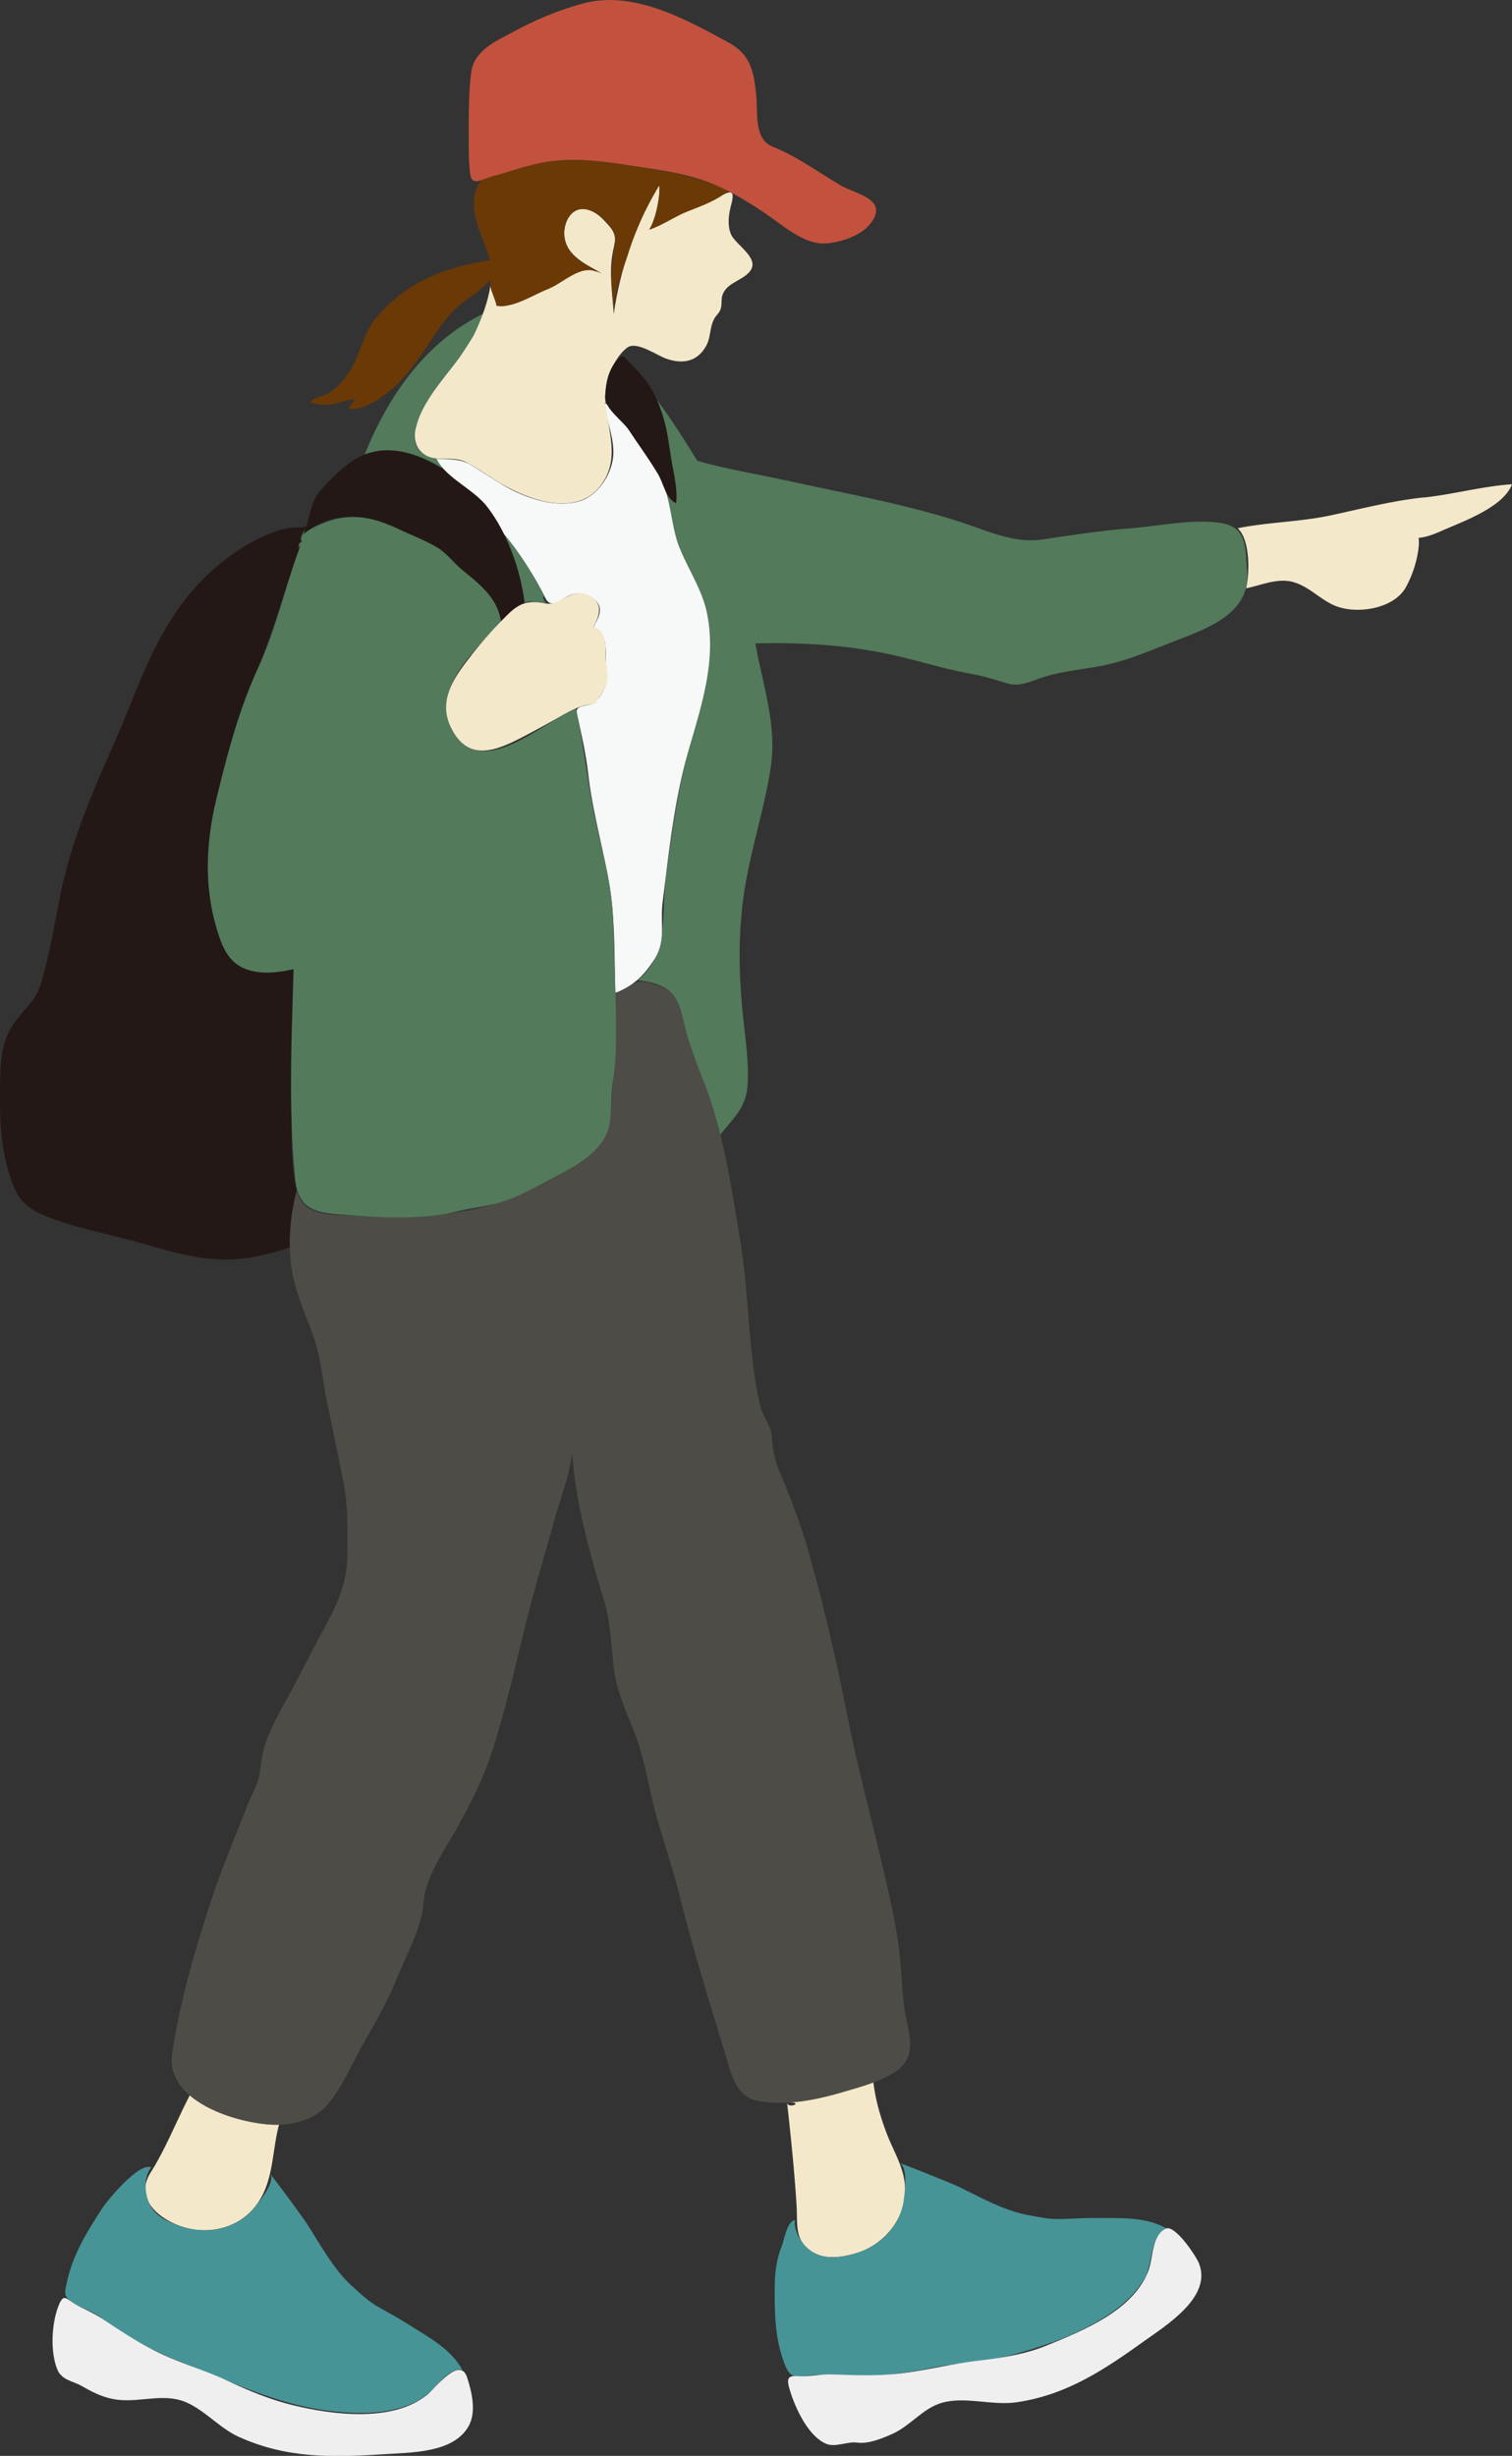 <svg viewBox="0 0 117 190" fill="none" xmlns="http://www.w3.org/2000/svg"><rect x="0" y="0" width="117" height="190" fill="#333333" stroke="none"/><g clip-path="url(#a)"><path d="M110.16 38.485c-2.431.255-4.767.867-7.146 1.377-2.387.518-4.855.525-7.242 1.006.971.889.935 3.468.65 4.648 1.183-.24 2.453-.83 3.665-.48 1.182.335 2.014 1.282 3.102 1.777 1.701.773 4.672.314 5.599-1.384a8.52 8.52 0 0 0 .949-2.805c.051-.335.087-.678.036-1.013.606-.051 1.197-.284 1.76-.532 1.62-.721 4.788-1.814 5.467-3.614-2.307.153-4.548.787-6.84 1.028 2.336-.248-2.343.247 0 0v-.008Zm-49.258 124.17c.299 2.674.584 5.414.744 8.095.073 1.239-.153 2.434.956 3.293 1.03.795 2.278.649 3.468.328 2.423-.641 4.256-2.951 3.934-5.53-.168-1.333-.898-2.506-1.38-3.759-.496-1.297-.882-2.631-1.043-4.008-2.124.751-4.417 1.487-6.68 1.581 1.453-.058.066.561 0 0Z" fill="#F4E8CB"/><path d="M69.931 170.225c-.284 2.062-1.898 3.629-3.861 4.146-1.059.284-2.175.452-3.161-.124-.745-.437-1.526-1.573-1.394-2.491-.613.08-.84 1.573-1.015 1.996-.38.925-.54 1.996-.547 2.987-.022 2.128-.015 4.241.803 6.252.401.991.78.925 1.905.794.934-.109 1.7.029 2.606.073 2.19.109 4.577-.211 6.73-.649 2.146-.437 4.402-.481 6.519-1.078 2.007-.561 3.861-1.173 5.715-2.149 1.701-.889 3.417-2.077 4.373-3.782.577-1.02.409-3.293 1.635-3.811-1.628-.918-3.635-.772-5.438-.794-.89-.007-1.767.051-2.657.08-.905.03-1.555-.116-2.453-.276-1.986-.343-3.825-1.414-5.613-2.274-.373-.175-4.41-1.814-4.424-1.748.62.364.35 2.295.277 2.834.066-.481-.102.721 0 0v.014Z" fill="#479497"/><path d="M88.925 175.515c-1.124 3.228-5.117 4.787-7.993 5.968-1.599.655-3.482.947-5.19 1.143-2.044.234-4.037.758-6.08.999-1.775.211-3.556.131-5.293.073-.905-.03-1.803.204-2.708.131-.84-.073-.76.393-.511 1.187.416 1.334 1.394 3.454 2.767 4.044.722.313 1.642-.197 2.423-.087.861.124 2-.35 2.767-.7 1.328-.612 2.292-1.916 3.686-2.353 1.803-.569 3.971.211 5.854-.066 3.876-.561 6.782-2.506 9.891-4.736 1.716-1.231 5.3-3.432 4.227-6.04-.234-.568-1.832-2.965-2.54-2.667-1.073.452-.993 2.193-1.314 3.111.27-.772-.453 1.305 0 0l.014-.007Z" fill="#EFEFEF"/><path d="M19.885 164.229c-1.81-.393-3.716-.976-5.19-2.142-1.037 1.982-1.84 4.095-3.037 5.989-1.343 2.12.825 3.745 2.671 4.262 1.913.54 4.052.022 5.344-1.537 1.533-1.851 1.328-4.204 1.92-6.441a6.643 6.643 0 0 1-1.701-.138c.57.124-1.445-.314 0 0l-.007.007Z" fill="#F4E8CB"/><path d="M19.673 170.808c-1.416 1.713-3.767 2.113-5.803 1.385-.833-.299-1.643-.634-2.14-1.399-.525-.809-.7-2.31-.021-3.111-.942-.43-3.38 2.521-3.803 3.169-1.132 1.749-2.227 3.497-2.694 5.559-.234 1.013-.35 1.275.555 1.815.744.444 1.693.677 2.314 1.311.635.656 1.62 1.042 2.416 1.508a21.938 21.938 0 0 0 3.168 1.552c4.022 1.552 7.73 3.476 12.074 3.949 1.97.212 4.022.241 5.898-.488.796-.306 1.409-.758 1.993-1.37.518-.546 1.285-1.479 2.146-1.348-.898-1.639-2.686-2.564-4.205-3.533-.752-.474-1.525-.889-2.3-1.334-.788-.451-1.255-.918-1.934-1.522-1.503-1.334-2.503-3.221-3.57-4.889-.218-.35-2.788-3.862-2.831-3.811.335.641-.92 2.135-1.263 2.55.306-.372-.467.568 0 0v.007Z" fill="#479497"/><path d="M33.024 185.293c-2.643 2.135-7.307 1.53-10.351.787-1.737-.423-3.416-1.115-5.03-1.872-1.854-.882-3.854-1.414-5.679-2.347-1.452-.743-2.803-1.639-4.131-2.521-.657-.437-1.387-.706-2.059-1.107-.708-.423-.861-.831-1.255.182-.533 1.363-.643 3.563-.073 4.925.335.795 1.19.868 1.868 1.246.738.423 1.41.78 2.256.977 1.737.408 3.438-.292 5.132.065 1.759.372 3.095 2.128 4.715 2.871 3.708 1.698 7.285 1.639 11.271 1.37 2.066-.139 5.373-.066 6.563-2.15.635-1.114.262-2.659-.11-3.803-.518-1.603-2.343.656-2.942 1.224-.058.058-.124.109-.182.168.635-.518-1.073.867 0 0l.007-.015Z" fill="#EFEFEF"/><path d="M22.965 92.09c-.613-2.58-.321-5.392-.402-8.023-.087-3.03.073-6.062.146-9.1-2.825.663-4.949.036-5.861-2.849-1.073-3.403-.942-6.893-.11-10.332.796-3.279 1.657-6.565 3.022-9.661 1.438-3.264 2.278-6.71 3.526-10.04-.058.116-.139.218-.204.335.065-.306 0-.445.284-.496-.116-.226-.153-.16.008-.444-.314.306.27-.561.233-.525a4.235 4.235 0 0 1-.233.525c2.409-2.368 5.694-1.45 8.321-.139.81.401 1.745.678 2.46 1.24.68.524 1.22 1.201 1.891 1.74 1.285 1.035 2.475 2.07 2.723 3.782.518-.568 1.095-1.21 1.832-1.486a17.409 17.409 0 0 0-.453-2.274c-.503-1.843-1.284-3.68-2.482-5.195-1.948-2.47-5.898-5.151-9.19-4.08-1.43.474-2.628 1.734-3.62 2.813-.555.604-.774 1.406-.971 2.178-.146.561-.03.743-.665.743-.562 0-1.116.051-1.65.233-3.182 1.072-5.927 3.432-7.825 6.135-2.27 3.243-3.423 7.002-5.022 10.587-1.679 3.774-3.27 7.512-4.073 11.585-.38 1.93-.715 3.862-1.212 5.77-.212.824-.438 1.706-.985 2.376-.614.765-1.292 1.399-1.738 2.295C0 81.211.015 82.77 0 84.323c-.015 2.127.03 4.138.628 6.192.525 1.822.985 2.784 2.854 3.541 2.496 1.013 5.19 1.458 7.767 2.208 2.409.7 4.781 1.377 7.321 1.122 1.322-.13 2.614-.459 3.862-.889a16.23 16.23 0 0 1 .533-4.4c-.197-.831-.372 1.442 0 0v-.008Z" fill="#231815"/><path d="M96.502 44.22c-.167-1.888.066-3.49-2.182-3.782-2.227-.284-4.635.262-6.87.437-2.335.182-4.532.525-6.84.867-2.153.32-4.255-.7-6.262-1.348-4.373-1.413-8.884-2.207-13.366-3.191-2.336-.517-4.716-.889-7.022-1.552-.993-1.625-2.03-3.235-3.161-4.765.598 1.333.788 2.703 1.036 4.131.197 1.166.643 2.747.468 3.913-.65-.328-.796-1.006-1.052-1.625.402 1.785.752 3.585 1.431 5.297.613 1.552 1.672 3.111 2.008 4.743.7 3.388-.205 6.536-1.154 9.778-1.029 3.534-1.504 7.002-2 10.638-.387 2.856.307 6.01-2.183 8.073.803.08 1.942.342 2.54.925.855.838.95 2.346 1.293 3.432.81 2.557 1.745 5.056 2.526 7.629.905-1.18 1.941-2.033 2.11-3.607.174-1.676-.11-3.592-.293-5.268-.365-3.373-.445-6.623.066-9.99.496-3.242 1.562-6.367 2.051-9.61.49-3.227-.635-6.419-1.197-9.566 3.913-.102 7.606.145 11.424 1.078 1.832.452 3.62.991 5.49 1.319.897.16 1.693.437 2.562.692.97.284 1.73-.11 2.635-.422 1.628-.569 3.526-.656 5.212-1.05 1.803-.415 3.43-1.144 5.146-1.807 2.475-.954 5.87-2.12 5.584-5.377.044.474-.087-.969 0 0v.007ZM47.755 27.877c.124-.131.08-.139 0 0Z" fill="#537A5B"/><path d="M54.427 83.594a51.14 51.14 0 0 1-1.234-3.403c-.3-.947-.416-2.07-.92-2.936-.452-.787-1.146-.94-1.949-1.188-1.116-.342-1.277.11-2.284.554-.614.27-.424.422-.41 1.042.015.634.023 1.267.023 1.901 0 1.166.014 2.361-.146 3.52-.278 1.96.05 4.174-1.358 5.727-1.278 1.406-3.124 2.222-4.781 3.089-2.132 1.107-4.6 1.778-6.994 2.01-2.219.212-4.474.329-6.693.154-1.789-.139-4.19.226-4.716-1.967-.496 1.909-.679 3.912-.423 5.872.262 1.997 1.16 3.767 1.788 5.654.555 1.691.664 3.468 1.044 5.202.423 1.931.803 3.869 1.197 5.8.372 1.836.329 3.876.307 5.742-.022 2.032-.73 3.628-1.68 5.391-.883 1.64-1.737 3.294-2.605 4.948-.847 1.617-1.986 3.388-2.307 5.209-.168.955-.16 1.64-.606 2.55-.416.86-.759 1.771-1.11 2.66-.788 1.974-1.583 3.949-2.248 5.967-1.255 3.825-2.401 7.767-3 11.76-.547 3.614 4.643 5.29 7.424 5.508 1.628.131 3.504-.24 4.599-1.537 1.16-1.37 1.898-3.199 2.788-4.751.957-1.661 1.905-3.329 2.614-5.107.7-1.756 1.876-3.775 2.014-5.676.16-2.077 1.555-4 2.54-5.764 1.03-1.85 2.008-3.715 2.68-5.734 1.284-3.869 2.102-7.92 3.139-11.861.562-2.135 1.204-4.241 1.788-6.369.46-1.675 1.204-3.526 1.372-5.26.205 3.847 1.358 7.854 2.46 11.527.533 1.785.54 3.541.774 5.362.263 2.055 1.329 3.949 1.949 5.909.562 1.778.825 3.629 1.336 5.421.591 2.069 1.277 4.095 1.803 6.193 1.015 4.08 2.263 8.073 3.49 12.095.415 1.363.78 3.344 2.415 3.694 1.884.401 3.92.102 5.753-.401 1.605-.444 3.416-.845 4.854-1.712 1.584-.954 1.438-2.273 1.073-3.898-.372-1.646-.372-3.279-.54-4.962-.212-2.186-.694-4.313-1.19-6.448-.97-4.211-2.11-8.386-2.95-12.627-.846-4.277-1.831-8.532-3.036-12.721-.591-2.062-1.372-4.008-2.19-5.989-.343-.838-.496-1.64-.547-2.536-.051-.933-.701-1.559-.913-2.463-.949-4.16-.84-8.539-1.54-12.743-.693-4.16-1.292-8.46-2.847-12.401.38.962-.693-1.749 0 0l-.007-.007Z" fill="#4E4C47"/><path d="M36.433 26.12c-.358.664-.76 1.305-1.088 1.983.278-.387.533-.78.781-1.188.066-.11.738-.896.314-.794.051-.015-.19.35 0 0h-.007ZM51.12 37.028c-.62-1.173-1.475-2.266-2.205-3.38-.357-.555-.744-1.123-1.219-1.582-.248-.24-.89-1.1-.89-.772 0-.466.029-.947.102-1.42-.46 1.82.555 3.336.555 5.114 0 1.515-1.08 3.279-2.555 3.767-1.869.612-4.307-.233-5.92-1.195-.847-.503-1.672-1.057-2.519-1.567-.92-.56-1.686-.408-2.715-.51.781 1.516 2.825 2.31 3.913 3.687.532.67.97 1.414 1.35 2.179a24.09 24.09 0 0 1 1.788 2.484c.519.802.986 1.625 1.417 2.47.423.824 1.146.08 1.817-.226.701-.32 1.336-.174 1.935.292.825.648.314 1.42-.051 2.186 1.036.211.948 1.668.956 2.47 0 1.275.35 1.756-.482 2.885-.453.612-.314.503-1.066.663-.905.197-.752.357-.57 1.18.307 1.377.6 2.755.76 4.153.314 2.718 1.037 5.32 1.54 8 .548 2.915.468 5.946.548 8.911 1.438-.56 2.255-1.37 3.058-2.652.876-1.42.41-2.776.606-4.35.497-3.956.898-7.883 2-11.73 1.015-3.541 2.198-6.995 1.424-10.71-.373-1.793-1.548-3.49-2.19-5.21-.599-1.603-.591-3.621-1.38-5.115.037.066-.423-.802 0 0l-.007-.022Z" fill="#F7F8F8"/><path d="M28.578 35.039c1.964-.598 4.052.204 5.716 1.239a4.014 4.014 0 0 1-.54-.81 2.179 2.179 0 0 1-.89-.29 1.545 1.545 0 0 1-.76-1.13c-.139-1.05.496-2.091 1.051-2.929.343-.51 4.709-6.47 4.205-6.834-4.453 2.2-7.344 6.382-9.14 10.878a2.23 2.23 0 0 1 .351-.124c1.883-.568-.036.007 0 0h.007ZM47.44 71.287c-.05-2.761-.853-5.413-1.415-8.095-.584-2.783-.847-5.603-1.468-8.386-2.452 1.028-6.934 5.283-9.226 2.2-2.453-3.3 1.357-6.615 3.438-8.903-.27-1.865-1.665-2.907-3.037-4.037-.664-.546-1.175-1.282-1.92-1.72-.92-.546-1.978-.946-2.949-1.405-1.635-.765-3.168-1.224-4.978-.758-.475.117-3.088 1.02-2.511 1.749-.278.043-.22.189-.285.495.066-.117.146-.219.204-.335-1.19 3.177-1.912 6.52-3.328 9.61-1.482 3.213-2.38 6.667-3.212 10.092-.789 3.264-.971 6.6-.037 9.858.38 1.333.818 2.703 2.205 3.278 1.19.496 2.577.328 3.796.044-.139 5.414-.416 10.856.124 16.255.27 2.725 2.117 2.616 4.401 2.798 2.6.204 5.534.32 8.089-.298 1.292-.314 2.598-.409 3.854-.86 1.168-.415 2.248-1.013 3.343-1.589 1.803-.947 4.365-2.207 4.665-4.473.146-1.093.073-2.172.255-3.279.22-1.312.22-2.645.22-3.964 0-2.761-.161-5.522-.212-8.277.029 1.53-.074-3.81 0 0h-.015Zm-5.007-24.576c-.927-1.901-2.066-3.752-3.423-5.377a16.982 16.982 0 0 1 1.584 5.29c.664-.248 1.182.11 1.84.095-.439.014-.628-1.283 0 0v-.008Z" fill="#537A5B"/><path d="M36.842 25.552c-1.19 2.66-4.044 4.78-4.687 7.644-.255 1.158.365 2.149 1.592 2.273.846.087 1.613-.102 2.394.328.708.386 1.394.838 2.073 1.275 2.256 1.457 6.322 3.162 8.315.43 1.897-2.602-.256-5.348.489-8.205.197-.75.876-1.974 1.554-2.426.723-.48 2.256.62 2.957.867 1.263.452 2.409.277 3.11-.969.43-.765.226-1.727.846-2.411.592-.642.16-1.123.519-1.756.452-.802 1.525-.933 2.058-1.654.737-1.013-1.197-2.04-1.51-2.85-.293-.757-.154-1.588.05-2.345.394-1.472-.54-.722-1.314-.306-.81.437-1.679.714-2.525 1.07-.855.358-1.65.948-2.526 1.232.489-.707.876-2.601.78-3.432-1.86 3.068-3.007 6.42-3.525 9.953-.102-1.515-.365-3.126-.095-4.648.146-.824.424-1.334-.182-2.048-.475-.554-1.051-1.217-1.803-1.377-1.183-.255-1.818.998-1.745 2.004.11 1.58 1.679 2.251 2.869 2.929-.117-.044-.686-.292-.336-.066-1.088-.736-3.438 1.093-4.365 1.523-.752.35-1.49.75-2.292.962-.365.094-.745.153-1.124.109-.073-.532-.373-.998-.475-1.53-.182 1.188-.606 2.317-1.095 3.417.059-.131-.08.182 0 0l-.007.007Z" fill="#F4E8CB"/><path d="M47.755 27.877c-.708.736-.876 1.836-.935 2.812-.05.91 1.358 1.858 1.862 2.601.744 1.093 1.518 2.208 2.212 3.337.452.743.576 1.873 1.416 2.303.139-.89-.16-2.179-.314-3.082-.204-1.224-.329-2.514-.708-3.702-.336-1.056-.796-2.09-1.511-2.95-.387-.467-.825-.89-1.234-1.341-.372-.423-.423-.357-.78.029l-.008-.007Z" fill="#231815"/><path d="M46.806 31.294c.036-.08.036-.153 0-.211v.21Z" fill="#231815"/><path d="M23.3 41.56c.154-.16.234-.394.307-.598-.138.183-.24.38-.306.598.08-.233.022-.022 0 0Z" fill="#537A5B"/><path d="M42.543 22.296c.905-.336 2.584-1.953 3.657-1.225-.35-.225.219.022.336.066-1.117-.634-2.548-1.224-2.833-2.638-.19-.932.248-2.331 1.395-2.324 1.095 0 2.744 1.53 2.496 2.674-.372 1.72-.285 3.352-.102 5.093.08-1.523.7-3.009 1.16-4.444a23.716 23.716 0 0 1 2.366-5.159c.095.838-.292 2.725-.781 3.432 1.036-.335 1.985-1.027 3.007-1.428 1.088-.43 2.183-.824 3.102-1.574-2.138-1.071-4.409-1.435-6.737-1.829-2.41-.408-4.833-.794-7.27-.422-.811.123-1.468.298-2.256.546-.884.277-2.694.393-3.095 1.253-.95 2.026.43 3.935.92 5.814-3.446.54-6.541 1.698-8.826 4.482-.949 1.15-1.175 2.71-1.942 3.963-.423.692-.97 1.37-1.657 1.814-.357.233-1.27.394-1.503.722.569.218 1.138.24 1.737.16.328-.044 1.453-.444 1.723-.35-.037.255-.497.43-.431.707 1.146.168 2.57-.889 3.372-1.581 1.044-.896 1.862-2.07 2.636-3.206.737-1.093 1.306-2.055 2.262-2.987.825-.802 1.935-1.29 2.628-2.215-.014.451.125.845.285 1.267.263.67.153.882.97.751 1.213-.197 2.25-.925 3.388-1.348.679-.255-1.248.466 0 0l-.007-.014Zm4.957 1.639c0 .124-.008.24 0 .35a1.401 1.401 0 0 0 0-.35Z" fill="#6A3906"/><path d="M38.002 13.662c1.475-.372 2.847-.919 4.337-1.145 2.116-.32 4.19-.072 6.292.263 1.883.299 3.825.524 5.643 1.122 1.81.597 3.416 1.574 4.985 2.638 1.336.896 2.993 2.448 4.723 2.287 1.336-.124 3.117-.743 3.701-2.054.642-1.45-1.62-1.844-2.599-2.412-1.73-1.013-3.423-2.273-5.285-3.01-1.474-.582-1.146-2.593-1.277-3.934-.175-1.792-.409-3.17-2.08-4.087C53.12 1.508 49.04-.765 45.17.255c-1.898.503-3.709 1.26-5.438 2.2-1.431.773-3.081 1.45-3.285 3.235-.205 1.771-.176 3.6-.176 5.378 0 .838 0 1.66.132 2.492.131.874 1.014.262 1.606.109.131-.037-.168.043 0 0l-.008-.008Z" fill="#C2523E"/><path d="M36.484 50.69c-1.3 1.66-2.672 3.497-1.547 5.683 1.306 2.535 3.35 1.763 5.445.677a82.534 82.534 0 0 0 3.051-1.668c.49-.277.986-.547 1.519-.722.248-.087.503-.138.759-.16.547-.044.38-.182.686-.605.664-.903.723-1.413.518-2.499-.168-.874.256-2.6-.992-2.856.525-1.1.802-1.953-.54-2.535-1.22-.525-2.06.918-3.249.677-1.205-.24-1.89-.058-2.803.823a32.648 32.648 0 0 0-2.847 3.177c.555-.714-.248.313 0 0v.008Z" fill="#F4E8CB"/></g><defs><clipPath id="a"><path fill="#fff" d="M0 0h117v190H0z"/></clipPath></defs></svg>